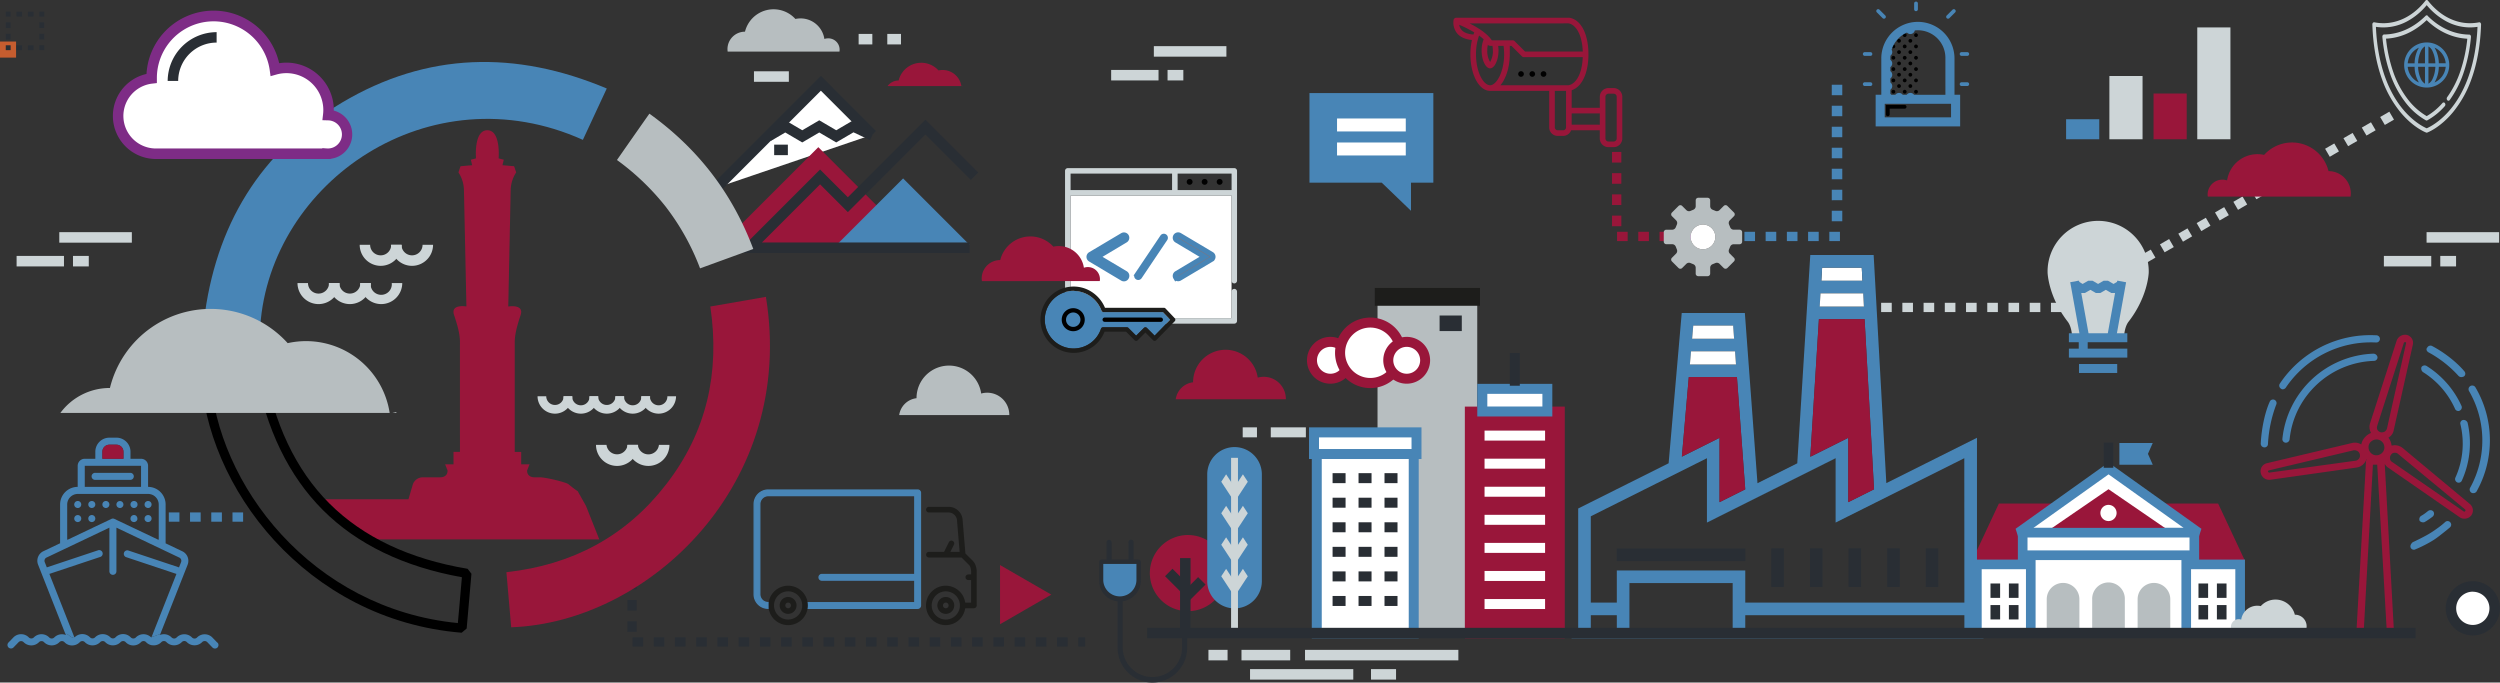 <svg xmlns="http://www.w3.org/2000/svg" viewBox="0 0 1884.48 514.49"><rect x="0" y="0" width="1884.48" height="514.49" fill="#333333" stroke="none"/><defs><style>.cls-1{fill:#292e34;}.cls-2{fill:#99163a;}.cls-3{fill:#fff;}.cls-4{fill:#b7bec0;}.cls-11,.cls-13,.cls-5{fill:#4885b6;}.cls-6{fill:#7e2c86;}.cls-7{fill:#cdd5d7;}.cls-8{fill:#1d1d1b;}.cls-9{fill:#249c9c;}.cls-10,.cls-12{fill:#c65d2f;}.cls-11,.cls-12,.cls-13{stroke:#4885b6;stroke-miterlimit:10;}.cls-11,.cls-12{stroke-width:4px;}.cls-13{stroke-width:2px;}</style></defs><g id="Livello_2" data-name="Livello 2"><g id="Livello_1-2" data-name="Livello 1"><path class="cls-1" d="M818,487.42H812.8v-7H818Zm-13.22,0h-8v-7h8Zm-16,0h-8v-7h8Zm-16,0h-8v-7h8Zm-16,0h-8v-7h8Zm-16,0h-8v-7h8Zm-16,0h-8v-7h8Zm-16,0h-8v-7h8Zm-16,0h-8v-7h8Zm-16,0h-8v-7h8Zm-16,0h-8v-7h8Zm-16,0h-8v-7h8Zm-16,0h-8v-7h8Zm-16,0h-8v-7h8Zm-16,0h-8v-7h8Zm-16,0h-8v-7h8Zm-16,0h-8v-7h8Zm-16,0h-8v-7h8Zm-16,0h-8v-7h8Zm-16,0h-8v-7h8Zm-16,0h-8v-7h8Zm-16,0h-8v-7h8Zm-4.86-11.14h-7v-8h7Zm0-16h-7v-8h7Zm0-16h-7v-8h7Zm0-16h-7v-8h7Z"/><path class="cls-2" d="M367.35,406.59h84.38l-10-25.21-6.28-11.16s-1.54-.8-7-5.26c-1.78-1.44-17-5.16-21.42-5.17h-4c-6.21,0-5.69-5.17-5.69-5.17l1.81-4.63-6.29,0v-9.31H388s0-76.53,0-82.48,1.59-12.15,4.44-20.71-9.31-6.44-9.31-6.44l1.81-87.65a25.49,25.49,0,0,1,4.14-13.44l-1.55-4.66-8.79-.77,1-4.14-3.88-1s1.81-21.21-8.53-21.21-8.53,21.21-8.53,21.21l-3.88,1,1,4.14-8.79.77-1.55,4.66a25.49,25.49,0,0,1,4.14,13.44L351.58,231s-12.16-2.11-9.31,6.44,4.48,14.76,4.44,20.71,0,82.48,0,82.48h-4.87V350l-6.29,0,1.81,4.63s.51,5.17-5.69,5.17H319a8,8,0,0,0-7.76,5.17l-3.36,11.38H242.19l35.6,30.25h89.55"/><polyline class="cls-3" points="657.54 101.56 618.77 62.78 540 141.54"/><polygon class="cls-1" points="542.8 144.34 537.21 138.74 618.77 57.18 660.34 98.77 654.75 104.36 618.77 68.38 542.8 144.34"/><polygon class="cls-1" points="630.34 107.37 617.54 99.86 604.73 107.37 591.92 99.86 581.12 106.2 577.11 99.37 591.92 90.68 604.73 98.19 617.54 90.68 630.34 98.19 642.94 90.8 659.24 98.5 655.85 105.66 643.34 99.74 630.34 107.37"/><path class="cls-4" d="M632.77,38.9a8.52,8.52,0,0,0-8.64-10,8.72,8.72,0,0,0-2.72.47,18.15,18.15,0,0,0-17.95-15.5,17.77,17.77,0,0,0-3.89.43,22.19,22.19,0,0,0-38,9.59h0A13.15,13.15,0,0,0,548.36,37a13,13,0,0,0,.15,1.88Z"/><polygon class="cls-2" points="616.84 110.93 537.49 190.28 696.18 190.28 616.84 110.93"/><polygon class="cls-5" points="680.75 134.49 630.61 184.64 730.89 184.64 680.75 134.49"/><path class="cls-2" d="M724.69,64.9a14.35,14.35,0,0,0-14.17-12.15,15,15,0,0,0-3.08.34,17.55,17.55,0,0,0-30.06,7.59h0A10.35,10.35,0,0,0,669,64.9Z"/><path class="cls-6" d="M725.16,64.9h.66v-.16C725.6,64.78,725.38,64.84,725.16,64.9Z"/><polygon class="cls-1" points="730.89 190.69 555.25 190.69 618.17 127.78 639.09 148.7 697.57 90.22 737.39 130.04 731.79 135.64 697.57 101.42 639.09 159.9 618.17 138.97 574.36 182.77 730.89 182.77 730.89 190.69"/><rect class="cls-7" x="568.33" y="53.74" width="26.3" height="7.92"/><rect class="cls-1" x="583.56" y="109.03" width="10.33" height="7.92"/><rect class="cls-7" x="647.23" y="25.56" width="10.33" height="7.92"/><rect class="cls-7" x="668.83" y="25.56" width="10.33" height="7.92"/><path class="cls-5" d="M439.37,105.42c5.89-12.67,11.78-25.25,18-38.71C388.77,37.85,321.82,39.25,257.77,77.35c-61.86,36.87-95.47,92.74-104.09,164.8,14.69,1.31,28.6,2.46,42.5,3.69C203.74,137,324,53.51,439.37,105.42Z"/><path class="cls-2" d="M577.32,223.76c-13.81,2.37-27.54,4.83-41.88,7.3,7.39,49.89-2.82,94.76-33.34,134.09-30.27,39.15-70.74,60.7-120.37,66.16,1.24,14.08,2.38,27.8,3.61,41.53,103.82-3.7,215-108,192-249.08Z"/><path d="M348,476.94c-117.4-9.57-193.5-110-196.69-197.54l3.18-3.61c8.85-.79,17.7-1.55,26.4-2.3l14.26-1.22,3.75,2.9c7.41,43.87,24,79,49.4,104.34s60.4,41.91,104.16,49.23l2.91,3.75c-.74,8.75-1.53,17.69-2.33,26.76l-1.27,14.51ZM158.48,282.46c4.8,82.9,76.52,176.41,186.64,187.2l1-11q1.05-12,2.05-23.55c-43.75-7.83-79-24.86-104.77-50.63s-42.88-61.08-50.79-104.94l-11.07,1C173.91,281.12,166.2,281.78,158.48,282.46Z"/><path class="cls-4" d="M502.36,156.54a180,180,0,0,1,25.34,45.75c13.28-4.84,26.39-9.59,40.12-14.61-15.84-42.14-41.7-75.66-78.31-102-8.18,11.61-16.18,23.05-24.45,34.93a185.38,185.38,0,0,1,37.3,35.9Z"/><rect class="cls-4" x="1038.37" y="222.49" width="75.17" height="255.21"/><rect class="cls-8" x="1036.28" y="217.05" width="79.35" height="13.44"/><rect class="cls-3" x="992.57" y="339.54" width="73.09" height="137.85"/><path class="cls-5" d="M1069.42,481.15H988.81V335.78h80.61Zm-73.09-7.52h65.57V343.3H996.33Z"/><rect class="cls-3" x="990.49" y="325.9" width="77.26" height="16.29"/><path class="cls-5" d="M1071.51,346H986.72V322.14h84.79Zm-77.26-7.53H1064v-8.76H994.25Z"/><line class="cls-3" x1="1004.49" y1="360.42" x2="1014.29" y2="360.42"/><rect class="cls-1" x="1004.49" y="356.66" width="9.79" height="7.53"/><line class="cls-3" x1="1024.06" y1="360.42" x2="1033.86" y2="360.42"/><rect class="cls-1" x="1024.06" y="356.66" width="9.8" height="7.53"/><line class="cls-3" x1="1043.63" y1="360.42" x2="1053.43" y2="360.42"/><rect class="cls-1" x="1043.63" y="356.66" width="9.8" height="7.53"/><line class="cls-3" x1="1004.49" y1="378.93" x2="1014.29" y2="378.93"/><rect class="cls-1" x="1004.49" y="375.17" width="9.79" height="7.53"/><line class="cls-3" x1="1024.06" y1="378.93" x2="1033.86" y2="378.93"/><rect class="cls-1" x="1024.06" y="375.17" width="9.8" height="7.53"/><line class="cls-3" x1="1043.63" y1="378.93" x2="1053.43" y2="378.93"/><rect class="cls-1" x="1043.63" y="375.17" width="9.8" height="7.53"/><line class="cls-3" x1="1004.49" y1="397.45" x2="1014.29" y2="397.45"/><rect class="cls-1" x="1004.49" y="393.69" width="9.79" height="7.53"/><line class="cls-3" x1="1024.06" y1="397.45" x2="1033.86" y2="397.45"/><rect class="cls-1" x="1024.06" y="393.69" width="9.8" height="7.53"/><line class="cls-3" x1="1043.63" y1="397.45" x2="1053.43" y2="397.45"/><rect class="cls-1" x="1043.63" y="393.69" width="9.8" height="7.53"/><line class="cls-3" x1="1004.49" y1="415.97" x2="1014.29" y2="415.97"/><rect class="cls-1" x="1004.49" y="412.2" width="9.79" height="7.53"/><line class="cls-3" x1="1024.06" y1="415.97" x2="1033.86" y2="415.97"/><rect class="cls-1" x="1024.06" y="412.2" width="9.8" height="7.53"/><line class="cls-3" x1="1043.63" y1="415.97" x2="1053.43" y2="415.97"/><rect class="cls-1" x="1043.63" y="412.2" width="9.8" height="7.53"/><line class="cls-3" x1="1004.49" y1="434.48" x2="1014.29" y2="434.48"/><rect class="cls-1" x="1004.49" y="430.72" width="9.79" height="7.53"/><line class="cls-3" x1="1024.06" y1="434.48" x2="1033.86" y2="434.48"/><rect class="cls-1" x="1024.06" y="430.72" width="9.8" height="7.53"/><line class="cls-3" x1="1043.63" y1="434.48" x2="1053.43" y2="434.48"/><rect class="cls-1" x="1043.63" y="430.72" width="9.8" height="7.53"/><line class="cls-3" x1="1004.49" y1="453" x2="1014.29" y2="453"/><rect class="cls-1" x="1004.49" y="449.24" width="9.79" height="7.53"/><line class="cls-3" x1="1024.06" y1="453" x2="1033.86" y2="453"/><rect class="cls-1" x="1024.06" y="449.24" width="9.8" height="7.53"/><line class="cls-3" x1="1043.63" y1="453" x2="1053.43" y2="453"/><rect class="cls-1" x="1043.63" y="449.24" width="9.8" height="7.53"/><rect class="cls-2" x="1107.96" y="310.23" width="67.79" height="167.16"/><path class="cls-2" d="M1179.51,481.15h-75.32V306.47h75.32Zm-67.79-7.52H1172V314h-60.27Z"/><rect class="cls-3" x="1117.33" y="293.12" width="49.04" height="17.06"/><path class="cls-5" d="M1170.13,313.94h-56.56V289.35h56.56Zm-49-7.52h41.52v-9.54h-41.52Z"/><rect class="cls-3" x="1119.04" y="324.58" width="45.63" height="7.53"/><rect class="cls-3" x="1119.04" y="345.75" width="45.63" height="7.53"/><rect class="cls-3" x="1119.04" y="366.9" width="45.63" height="7.53"/><rect class="cls-3" x="1119.04" y="388.07" width="45.63" height="7.53"/><rect class="cls-3" x="1119.04" y="409.23" width="45.63" height="7.53"/><rect class="cls-3" x="1119.04" y="430.39" width="45.63" height="7.53"/><rect class="cls-3" x="1119.04" y="451.55" width="45.63" height="7.53"/><line class="cls-9" x1="1141.85" y1="290.76" x2="1141.85" y2="266.07"/><rect class="cls-1" x="1138.09" y="266.07" width="7.53" height="24.69"/><line class="cls-3" x1="957.9" y1="325.9" x2="984.35" y2="325.9"/><rect class="cls-7" x="957.9" y="322.13" width="26.45" height="7.53"/><line class="cls-3" x1="947.48" y1="325.9" x2="936.74" y2="325.9"/><rect class="cls-7" x="936.74" y="322.13" width="10.75" height="7.53"/><line class="cls-3" x1="1098.89" y1="245.79" x2="1088.15" y2="245.79"/><rect class="cls-1" x="1085.15" y="237.83" width="16.74" height="11.73"/><path class="cls-3" d="M1016.73,271.58a13.89,13.89,0,1,1-13.89-13.88A13.89,13.89,0,0,1,1016.73,271.58Z"/><path class="cls-2" d="M1002.84,289.23a17.65,17.65,0,1,1,17.65-17.65A17.67,17.67,0,0,1,1002.84,289.23Zm0-27.77A10.13,10.13,0,1,0,1013,271.58,10.13,10.13,0,0,0,1002.84,261.46Z"/><path class="cls-3" d="M1055.75,266a22.82,22.82,0,1,1-22.82-22.81A22.82,22.82,0,0,1,1055.75,266Z"/><path class="cls-2" d="M1032.93,292.54A26.58,26.58,0,1,1,1059.51,266,26.61,26.61,0,0,1,1032.93,292.54Zm0-45.63a19,19,0,1,0,19,19A19.07,19.07,0,0,0,1032.93,246.91Z"/><path class="cls-3" d="M1074.26,271.58a13.89,13.89,0,1,1-13.88-13.88A13.89,13.89,0,0,1,1074.26,271.58Z"/><path class="cls-2" d="M1060.38,289.23A17.65,17.65,0,1,1,1078,271.58,17.67,17.67,0,0,1,1060.38,289.23Zm0-27.77a10.13,10.13,0,1,0,10.12,10.12A10.13,10.13,0,0,0,1060.38,261.46Z"/><polygon class="cls-2" points="1692.32 422.9 1486.43 422.9 1506.75 379.56 1672.01 379.56 1692.32 422.9"/><polyline class="cls-3" points="1688.6 477.52 1688.6 425.44 1490.15 425.44 1490.15 477.52"/><polygon class="cls-5" points="1692.23 477.52 1684.97 477.52 1684.97 429.07 1493.78 429.07 1493.78 477.52 1486.52 477.52 1486.52 421.81 1692.23 421.81 1692.23 477.52"/><polygon class="cls-3" points="1589.38 353.1 1657.3 401.54 1589.38 401.54 1521.45 401.54 1589.38 353.1"/><path class="cls-5" d="M1657.3,405.17H1521.45l-2.11-6.58,67.93-48.44h4.21l67.93,48.44Zm-124.51-7.26H1646l-56.58-40.35Z"/><polyline class="cls-2" points="1543.77 400.07 1589.38 368.77 1634.98 400.07"/><polyline class="cls-3" points="1647.97 477.52 1647.97 418.52 1530.78 418.52 1530.78 477.52"/><polygon class="cls-5" points="1651.6 477.52 1644.34 477.52 1644.34 422.15 1534.41 422.15 1534.41 477.52 1527.15 477.52 1527.15 414.89 1651.6 414.89 1651.6 477.52"/><rect class="cls-3" x="1524.69" y="401.53" width="129.38" height="16.99"/><path class="cls-5" d="M1657.7,422.15H1521.05V397.9H1657.7Zm-129.38-7.26h122.12v-9.73H1528.32Z"/><line class="cls-3" x1="1589.38" y1="352.6" x2="1589.38" y2="333.6"/><rect class="cls-1" x="1585.74" y="333.6" width="7.26" height="19"/><polygon class="cls-5" points="1597.57 350.3 1597.57 342.11 1597.57 333.92 1622.73 333.92 1619.1 342.11 1622.73 350.3 1597.57 350.3"/><path class="cls-4" d="M1567.43,477.52V451.71a12.31,12.31,0,0,0-24.62,0v25.81Z"/><path class="cls-4" d="M1601.68,477.52V451.71a12.31,12.31,0,1,0-24.61,0v25.81Z"/><path class="cls-4" d="M1635.94,477.52V451.71a12.31,12.31,0,1,0-24.62,0v25.81Z"/><rect class="cls-1" x="1500.41" y="439.83" width="7.26" height="10.84"/><rect class="cls-1" x="1514.29" y="439.83" width="7.26" height="10.84"/><rect class="cls-1" x="1500.41" y="456.09" width="7.26" height="10.84"/><rect class="cls-1" x="1514.29" y="456.09" width="7.26" height="10.84"/><rect class="cls-1" x="1657.2" y="439.83" width="7.26" height="10.84"/><rect class="cls-1" x="1671.08" y="439.83" width="7.26" height="10.84"/><rect class="cls-1" x="1657.2" y="456.09" width="7.26" height="10.84"/><rect class="cls-1" x="1671.08" y="456.09" width="7.26" height="10.84"/><path class="cls-3" d="M1595.47,386.67a6.1,6.1,0,1,1-6.09-6.1A6.09,6.09,0,0,1,1595.47,386.67Z"/><rect class="cls-7" x="935.82" y="489.85" width="36.72" height="7.92"/><rect class="cls-7" x="983.71" y="489.86" width="115.59" height="7.92"/><rect class="cls-7" x="942.27" y="504.37" width="77.83" height="7.92"/><rect class="cls-7" x="1033.45" y="504.37" width="18.88" height="7.92"/><rect class="cls-7" x="910.91" y="489.85" width="14.42" height="7.92"/><path class="cls-2" d="M924.14,432a28.7,28.7,0,1,1-28.69-28.7A28.7,28.7,0,0,1,924.14,432Z"/><line class="cls-3" x1="893.47" y1="420.7" x2="893.47" y2="478.25"/><rect class="cls-1" x="889.51" y="420.7" width="7.92" height="57.55"/><line class="cls-3" x1="893.47" y1="450.25" x2="905.91" y2="437.81"/><rect class="cls-1" x="890.89" y="440.08" width="17.6" height="7.92" transform="translate(-50.52 766.07) rotate(-44.99)"/><line class="cls-3" x1="893.47" y1="444.04" x2="881.02" y2="431.59"/><rect class="cls-1" x="883.28" y="429.01" width="7.92" height="17.6" transform="translate(-49.68 755.7) rotate(-45.01)"/><path class="cls-5" d="M951.18,438a20.6,20.6,0,0,1-20.61,20.6h0A20.6,20.6,0,0,1,910,438V357.65A20.6,20.6,0,0,1,930.57,337h0a20.61,20.61,0,0,1,20.61,20.61Z"/><line class="cls-7" x1="930.57" y1="345.11" x2="930.57" y2="478.25"/><rect class="cls-7" x="927.98" y="345.11" width="5.19" height="133.15"/><line class="cls-7" x1="930.57" y1="444.03" x2="938.74" y2="431.59"/><polygon class="cls-7" points="932.41 446.83 928.74 441.23 936.9 428.79 940.57 434.39 932.41 446.83"/><line class="cls-7" x1="930.57" y1="444.04" x2="922.41" y2="431.59"/><polygon class="cls-7" points="928.74 446.84 920.57 434.39 924.24 428.79 932.41 441.24 928.74 446.84"/><line class="cls-7" x1="930.57" y1="420.28" x2="938.74" y2="407.84"/><polygon class="cls-7" points="932.41 423.08 928.74 417.48 936.9 405.04 940.57 410.64 932.41 423.08"/><line class="cls-7" x1="930.57" y1="420.29" x2="922.41" y2="407.84"/><polygon class="cls-7" points="928.74 423.08 920.57 410.64 924.24 405.04 932.41 417.49 928.74 423.08"/><line class="cls-7" x1="930.57" y1="396.53" x2="938.74" y2="384.09"/><polygon class="cls-7" points="932.41 399.33 928.74 393.73 936.9 381.29 940.57 386.89 932.41 399.33"/><line class="cls-7" x1="930.57" y1="396.53" x2="922.41" y2="384.09"/><polygon class="cls-7" points="928.74 399.33 920.57 386.89 924.24 381.29 932.41 393.74 928.74 399.33"/><line class="cls-7" x1="930.57" y1="372.78" x2="938.74" y2="360.34"/><polygon class="cls-7" points="932.41 375.58 928.74 369.98 936.9 357.54 940.57 363.14 932.41 375.58"/><line class="cls-7" x1="930.57" y1="372.78" x2="922.41" y2="360.34"/><polygon class="cls-7" points="928.74 375.58 920.57 363.14 924.24 357.54 932.41 369.99 928.74 375.58"/><path class="cls-7" d="M1681.72,473.51a5.85,5.85,0,0,1,7.68-6.45,12.26,12.26,0,0,1,12.12-10.47,12,12,0,0,1,2.63.29,15,15,0,0,1,25.68,6.48h0a8.76,8.76,0,0,1,8.78,10.15Z"/><path class="cls-3" d="M1880.52,458.59A16.5,16.5,0,1,1,1864,442.1,16.49,16.49,0,0,1,1880.52,458.59Z"/><path class="cls-1" d="M1864,479a20.45,20.45,0,1,1,20.45-20.45A20.47,20.47,0,0,1,1864,479Zm0-33a12.54,12.54,0,1,0,12.53,12.54A12.55,12.55,0,0,0,1864,446.05Z"/><path class="cls-7" d="M418.33,311.81a13.14,13.14,0,0,1-13.13-13.13h6.55a6.58,6.58,0,1,0,13.16,0h6.54A13.14,13.14,0,0,1,418.33,311.81Z"/><path class="cls-7" d="M437.86,311.81a13.14,13.14,0,0,1-13.12-13.13h6.55a6.58,6.58,0,1,0,13.15,0H451A13.14,13.14,0,0,1,437.86,311.81Z"/><path class="cls-7" d="M457.4,311.81a13.14,13.14,0,0,1-13.13-13.13h6.55a6.58,6.58,0,0,0,13.16,0h6.55A13.14,13.14,0,0,1,457.4,311.81Z"/><path class="cls-7" d="M476.94,311.81a13.14,13.14,0,0,1-13.13-13.13h6.55a6.58,6.58,0,1,0,13.15,0h6.55A13.14,13.14,0,0,1,476.94,311.81Z"/><path class="cls-7" d="M496.47,311.81a13.14,13.14,0,0,1-13.12-13.13h6.55a6.58,6.58,0,1,0,13.15,0h6.55A13.14,13.14,0,0,1,496.47,311.81Z"/><path class="cls-7" d="M240.11,229.22a15.88,15.88,0,0,1-15.86-15.87h7.91a7.95,7.95,0,0,0,15.9,0H256A15.89,15.89,0,0,1,240.11,229.22Z"/><path class="cls-7" d="M263.73,229.22a15.89,15.89,0,0,1-15.87-15.87h7.92a7.95,7.95,0,1,0,15.9,0h7.92A15.89,15.89,0,0,1,263.73,229.22Z"/><path class="cls-7" d="M287.35,229.22a15.89,15.89,0,0,1-15.87-15.87h7.92a8,8,0,1,0,15.9,0h7.92A15.89,15.89,0,0,1,287.35,229.22Z"/><path class="cls-7" d="M465.13,351.21a15.88,15.88,0,0,1-15.87-15.86h7.92a8,8,0,0,0,15.9,0H481A15.88,15.88,0,0,1,465.13,351.21Z"/><path class="cls-7" d="M488.74,351.21a15.87,15.87,0,0,1-15.86-15.86h7.91a8,8,0,0,0,15.91,0h7.91A15.88,15.88,0,0,1,488.74,351.21Z"/><path class="cls-7" d="M287,200.39a15.89,15.89,0,0,1-15.87-15.87H279a7.95,7.95,0,1,0,15.9,0h7.92A15.89,15.89,0,0,1,287,200.39Z"/><path class="cls-7" d="M310.57,200.39a15.89,15.89,0,0,1-15.87-15.87h7.92a7.95,7.95,0,1,0,15.9,0h7.92A15.89,15.89,0,0,1,310.57,200.39Z"/><path class="cls-3" d="M247.42,86.77a31.11,31.11,0,0,0,.24-3.76,31.74,31.74,0,0,0-40.42-30.62,46.69,46.69,0,0,0-92.95,6.39c0,.11,0,.21,0,.31a28.49,28.49,0,0,0,3.26,56.8H245.73a.14.14,0,0,1,0-.06c.41,0,.81.06,1.23.06a14.56,14.56,0,0,0,.44-29.12Z"/><path class="cls-6" d="M249.33,119.85H117.56a32.45,32.45,0,0,1-7.13-64.11,50.65,50.65,0,0,1,100-8.09A35.7,35.7,0,0,1,251.62,83v.37a18.53,18.53,0,0,1-2.28,36.32Zm-6.3-8.2,3.05.23c.3,0,.6.05.9.05a10.6,10.6,0,0,0,.33-21.2L243,90.6l.5-4.29a28.38,28.38,0,0,0,.21-3.3A27.79,27.79,0,0,0,208.31,56.2l-4.37,1.22-.62-4.5a42.74,42.74,0,0,0-85.07,5.86v3.84l-3.51.41a24.53,24.53,0,0,0,2.81,48.9H242.93Z"/><path class="cls-1" d="M134.31,61l-7.92,0a37,37,0,0,1,36.9-36.76V32.1A29,29,0,0,0,134.31,61Z"/><rect class="cls-7" x="837.58" y="52.71" width="35.71" height="7.92"/><rect class="cls-7" x="880.09" y="52.71" width="11.9" height="7.92"/><rect class="cls-7" x="869.76" y="34.79" width="54.69" height="7.92"/><rect class="cls-7" x="12.51" y="192.91" width="35.71" height="7.92"/><rect class="cls-7" x="55.02" y="192.91" width="11.9" height="7.92"/><rect class="cls-7" x="44.69" y="175" width="54.69" height="7.92"/><rect class="cls-7" x="1796.95" y="192.91" width="35.71" height="7.92"/><rect class="cls-7" x="1839.46" y="192.91" width="11.9" height="7.92"/><rect class="cls-7" x="1829.13" y="175" width="54.69" height="7.92"/><polygon class="cls-5" points="987.07 70.16 1080.44 70.16 1080.44 137.69 1063.59 137.69 1063.59 158.89 1041.55 137.69 987.07 137.69 987.07 70.16"/><rect class="cls-3" x="1007.85" y="89.31" width="51.81" height="9.78"/><rect class="cls-3" x="1007.85" y="107.41" width="51.81" height="9.78"/><polygon class="cls-2" points="792.45 448.23 773.13 459.39 753.81 470.54 753.81 448.23 753.81 425.93 773.13 437.08 792.45 448.23"/><rect class="cls-5" x="1557.41" y="89.88" width="25" height="15.09"/><rect class="cls-7" x="1590.04" y="57.29" width="25" height="47.69"/><rect class="cls-2" x="1623.32" y="70.5" width="25" height="34.48"/><rect class="cls-7" x="1656.28" y="20.67" width="25" height="84.3"/><path class="cls-5" d="M1380.78,166.78v-7.92h7.92v7.92Zm0-15.84V143h7.92v7.91Zm0-15.83v-7.92h7.92v7.92Zm0-15.83v-7.92h7.92v7.92Zm0-15.84V95.52h7.92v7.92Zm0-15.83V79.69h7.92v7.92Zm0-15.84V63.86h7.92v7.91Z"/><rect class="cls-10" y="31.31" width="12.11" height="12.11"/><rect class="cls-1" x="29.65" y="34.12" width="3.69" height="3.69"/><path class="cls-1" d="M25.33,37.81H21V34.12h4.32Zm-8.65,0H12.36V34.12h4.32Z"/><rect class="cls-1" x="4.34" y="34.12" width="3.69" height="3.69"/><path class="cls-1" d="M8,29.79H4.34V25.47H8Zm0-8.64H4.34V16.82H8Z"/><rect class="cls-1" x="4.34" y="8.8" width="3.69" height="3.69"/><path class="cls-1" d="M25.33,12.5H21V8.8h4.32Zm-8.65,0H12.36V8.8h4.32Z"/><rect class="cls-1" x="29.65" y="8.8" width="3.69" height="3.69"/><path class="cls-1" d="M33.35,29.79h-3.7V25.47h3.7Zm0-8.64h-3.7V16.82h3.7Z"/><polygon class="cls-3" points="1373.51 201.76 1403.36 201.76 1403.91 211.67 1372.89 211.67 1373.51 201.76"/><rect class="cls-1" x="1218.64" y="413.43" width="97.03" height="9.5"/><rect class="cls-1" x="1335.18" y="413.33" width="9.5" height="29.11"/><rect class="cls-1" x="1364.3" y="413.33" width="9.5" height="29.11"/><rect class="cls-1" x="1393.4" y="413.33" width="9.5" height="29.11"/><rect class="cls-1" x="1422.51" y="413.33" width="9.5" height="29.11"/><rect class="cls-1" x="1451.62" y="413.33" width="9.5" height="29.11"/><path class="cls-5" d="M1490.23,473.65V330l-68.33,34.17-9.55-171.93h-47.77l-9.81,157-30,15-9.51-128.32h-47.58L1257.8,349.2l-68.17,34.09v90.36h-5v7.5h310.51v-7.5ZM1373.5,201.76h29.86l.55,9.91h-31Zm-1.21,19.41h32.15l.55,9.9h-33.32Zm-1.21,19.4h34.44l7.12,128.25-19.44,9.72V330l-28.61,14.3Zm-94.71,4.85h30l.74,9.91H1275.5Zm-1.69,19.41h33.17l.73,9.91h-34.76ZM1273,284.24h36.3l6.26,84.6-19.38,9.7V330l-28.4,14.2Zm-54.25,189.41h-19.61v-9.9h19.61Zm87.33,0h-77.83V439.49h77.83Zm174.66,0H1315.57v-9.9h165.16Zm0-19.4H1315.57V430h-96.83v24.26h-19.61V389.16l87.54-43.77v48.52l97-48.52v48.52l97-48.52Z"/><polygon class="cls-3" points="1276.37 245.43 1306.41 245.43 1307.15 255.33 1275.5 255.33 1276.37 245.43"/><polygon class="cls-3" points="1274.68 264.83 1307.85 264.83 1308.58 274.74 1273.82 274.74 1274.68 264.83"/><polygon class="cls-2" points="1272.99 284.24 1309.29 284.24 1315.55 368.84 1296.17 378.54 1296.17 330.02 1267.77 344.22 1272.99 284.24"/><polygon class="cls-3" points="1372.29 221.17 1404.44 221.17 1404.99 231.07 1371.67 231.07 1372.29 221.17"/><polygon class="cls-2" points="1371.08 240.57 1405.52 240.57 1412.64 368.82 1393.2 378.54 1393.2 330.02 1364.59 344.32 1371.08 240.57"/><path class="cls-4" d="M293.73,311.26a63.76,63.76,0,0,0-76.87-52.6,78.19,78.19,0,0,0-134,33.8h-.13a46.25,46.25,0,0,0-37.22,18.81Z"/><path class="cls-4" d="M295.83,311.26h2.93v-.72C297.76,310.72,296.8,311,295.83,311.26Z"/><path class="cls-2" d="M1861.72,379.88l-50.54-42.11a9.66,9.66,0,0,0-6.24-2.17c-.82,0-1.64.27-2.18.27a11.77,11.77,0,0,0-2.44-6,.94.94,0,0,0,.54-.27,8.07,8.07,0,0,0,3.53-5.43l14.4-64.39a6.15,6.15,0,0,0-4.62-7.33,6.8,6.8,0,0,0-7.6,4.34l-20.11,62.49a9.09,9.09,0,0,0,.55,6.52.94.94,0,0,0,.27.54,11.51,11.51,0,0,0-3.81,2.45,11.12,11.12,0,0,0-3.53,6.24c-.27,0-.27-.27-.54-.27a9,9,0,0,0-6.52-.81l-64.12,15.21a6.17,6.17,0,0,0-4.62,7.34,6.41,6.41,0,0,0,6.25,5.16h.82l65.2-9.24a8.84,8.84,0,0,0,5.7-3.26,6.49,6.49,0,0,0,1.64-3l.27.27a2.12,2.12,0,0,0-.55,1.36l-7.06,125.79H1768a2.72,2.72,0,1,0,0,5.43h44.82a2.72,2.72,0,1,0,0-5.43h-8.42l-6.79-123.88a7.65,7.65,0,0,0,2.45,2.71l54.06,37.49a5.94,5.94,0,0,0,3.53,1.09,6.67,6.67,0,0,0,5.16-2.45,6.38,6.38,0,0,0-1.08-8.69Zm-83.68-34a3.7,3.7,0,0,1-2.17,1.36l-65.2,9c-.55,0-.82-.27-1.09-.81,0-.27.27-.82.54-.82l64.12-15.21h.81a5.05,5.05,0,0,1,1.9.54,3.92,3.92,0,0,1,1.9,2.72,3.74,3.74,0,0,1-.81,3.26Zm9.24-13a6.13,6.13,0,0,1,4.34-1.63,6,6,0,0,1,5.71,6.25,5.78,5.78,0,0,1-1.9,4.07,6.17,6.17,0,0,1-4.35,1.63,5.74,5.74,0,0,1-4.07-1.9,6.13,6.13,0,0,1-1.63-4.35,5.25,5.25,0,0,1,1.9-4.07ZM1799,473.61h-17.12l6.79-123.34h3.26Zm.27-150.51a4.21,4.21,0,0,1-1.63,2.18,4.46,4.46,0,0,1-3.26.54,3.9,3.9,0,0,1-2.45-2.18,4.61,4.61,0,0,1,0-2.71L1812,258.44c0-.27.54-.54.81-.54h.27c.55,0,.82.54.55,1.08Zm59,62.21c-.27.28-.81.55-1.08.28L1803,348.1a2.79,2.79,0,0,1-1.37-2.18,3.75,3.75,0,0,1,.82-3.26,3,3,0,0,1,2.72-1.36,3.27,3.27,0,0,1,2.44.82L1858.18,384a.88.88,0,0,1,0,1.35Z"/><path class="cls-5" d="M1789.18,266.59a71.59,71.59,0,0,0-68.73,64.12,2.69,2.69,0,0,0,2.44,3h.27a2.89,2.89,0,0,0,2.72-2.45c3.26-32.87,30.7-58.14,63.57-59.23a2.72,2.72,0,0,0,2.72-2.71,3.17,3.17,0,0,0-3-2.72Z"/><path class="cls-5" d="M1791.08,252.74a82,82,0,0,0-72.54,36.4,2.68,2.68,0,0,0,.82,3.81,2.12,2.12,0,0,0,1.36.54,3.32,3.32,0,0,0,2.17-1.09,77.31,77.31,0,0,1,68.19-34.23,2.72,2.72,0,1,0,0-5.43Z"/><path class="cls-5" d="M1714.47,301.37a2.69,2.69,0,0,0-3.53,1.35c-3.81,8.43-6.25,20.65-6.8,31.52a2.8,2.8,0,0,0,2.72,3,2.57,2.57,0,0,0,2.72-2.72,98.61,98.61,0,0,1,6.25-29.61,2.69,2.69,0,0,0-1.36-3.53Z"/><path class="cls-5" d="M1860.09,318.75a3.19,3.19,0,0,0-3.54-2.17,2.58,2.58,0,0,0-1.9,3.26,62.13,62.13,0,0,1-3.8,40.21,2.69,2.69,0,0,0,1.36,3.53,1.62,1.62,0,0,0,1.08.27,2.61,2.61,0,0,0,2.45-1.63,68.44,68.44,0,0,0,4.35-43.47Z"/><path class="cls-5" d="M1855.47,306a69.24,69.24,0,0,0-26.35-30.16,2.93,2.93,0,0,0-3.81.81,3.37,3.37,0,0,0,1.09,3.81,63.14,63.14,0,0,1,24.18,27.71,2.6,2.6,0,0,0,2.44,1.63,1.65,1.65,0,0,0,1.09-.27,2.7,2.7,0,0,0,1.36-3.53Z"/><path class="cls-5" d="M1866.06,292.13a2.8,2.8,0,1,0-4.89,2.72,74,74,0,0,1,.82,72.8,2.76,2.76,0,0,0,1.08,3.81,2.48,2.48,0,0,0,1.36.27,2.86,2.86,0,0,0,2.45-1.36,78.84,78.84,0,0,0-.82-78.24Z"/><path class="cls-5" d="M1857.64,279.9c-5.7-6.79-14.94-14.12-24.18-19a2.74,2.74,0,0,0-3.8,1.08c-1.09,1.09-.54,2.72.81,3.54a85.31,85.31,0,0,1,22.82,17.93,3.11,3.11,0,0,0,2.18.81,5.1,5.1,0,0,0,1.9-.54,2.65,2.65,0,0,0,.27-3.81Z"/><path class="cls-5" d="M1834.28,385.59a2.93,2.93,0,0,0-3.81-.55l-1.08.82a30.3,30.3,0,0,1-4.35,3,3,3,0,0,0-1.09,3.8,3.48,3.48,0,0,0,2.45,1.09,2.41,2.41,0,0,0,1.36-.28,50.89,50.89,0,0,0,4.89-3.25l1.08-.82a2.92,2.92,0,0,0,.55-3.8Z"/><path class="cls-5" d="M1847,393.74a2.64,2.64,0,0,0-3.8-.28,58.75,58.75,0,0,1-6.52,5.17,68,68,0,0,1-8.15,5.16q-5.29,2.85-9.78,4.89c-1.36,1.08-2.17,2.71-1.63,4.07a2.62,2.62,0,0,0,2.45,1.63,2,2,0,0,0,1.08-.27,94,94,0,0,0,10.6-5.16,57.69,57.69,0,0,0,8.42-5.7c2.45-1.91,4.89-3.81,7.06-5.71a2.63,2.63,0,0,0,.27-3.8Z"/><path class="cls-2" d="M886.27,300.94h83c0-.07,0-.15,0-.22a16.66,16.66,0,0,0-21.2-16.06A24.49,24.49,0,0,0,899.34,288c0,.05,0,.1,0,.16A14.94,14.94,0,0,0,886.27,300.94Z"/><path class="cls-4" d="M677.8,312.88h83c0-.08,0-.15,0-.23a16.65,16.65,0,0,0-21.19-16A24.49,24.49,0,0,0,690.87,300v.16A14.94,14.94,0,0,0,677.8,312.88Z"/><path d="M1428.64,69.13a1.42,1.42,0,1,1-1.42-1.41,1.43,1.43,0,0,1,1.42,1.41Z"/><path d="M1437.17,69.13a1.42,1.42,0,1,1-2.84,0,1.42,1.42,0,0,1,2.84,0Z"/><path d="M1445.69,69.13a1.42,1.42,0,1,1-1.41-1.41,1.42,1.42,0,0,1,1.41,1.41Z"/><path d="M1428.64,60.61a1.42,1.42,0,1,1-1.42-1.42,1.42,1.42,0,0,1,1.42,1.42Z"/><path d="M1432.9,64.87a1.42,1.42,0,1,1-1.42-1.42,1.42,1.42,0,0,1,1.42,1.42Z"/><path d="M1437.17,60.61a1.42,1.42,0,1,1-1.42-1.42,1.42,1.42,0,0,1,1.42,1.42Z"/><path d="M1441.43,64.87a1.42,1.42,0,1,1-1.42-1.42,1.43,1.43,0,0,1,1.42,1.42Z"/><path d="M1445.69,60.61a1.42,1.42,0,1,1-1.41-1.42,1.41,1.41,0,0,1,1.41,1.42Z"/><path d="M1428.64,52.08a1.42,1.42,0,1,1-1.42-1.42,1.43,1.43,0,0,1,1.42,1.42Z"/><path d="M1432.9,56.35a1.42,1.42,0,1,1-1.42-1.43,1.42,1.42,0,0,1,1.42,1.43Z"/><path d="M1437.17,52.08a1.42,1.42,0,1,1-1.42-1.42,1.43,1.43,0,0,1,1.42,1.42Z"/><path d="M1441.43,56.35a1.42,1.42,0,1,1-1.42-1.43,1.43,1.43,0,0,1,1.42,1.43Z"/><path d="M1445.69,52.08a1.42,1.42,0,1,1-1.41-1.42,1.42,1.42,0,0,1,1.41,1.42Z"/><path d="M1428.64,43.55a1.42,1.42,0,1,1-1.42-1.42,1.43,1.43,0,0,1,1.42,1.42Z"/><path d="M1432.9,47.81a1.42,1.42,0,1,1-1.42-1.41,1.41,1.41,0,0,1,1.42,1.41Z"/><path d="M1437.17,43.55a1.42,1.42,0,1,1-1.42-1.42,1.43,1.43,0,0,1,1.42,1.42Z"/><path d="M1441.43,47.81A1.42,1.42,0,1,1,1440,46.4a1.42,1.42,0,0,1,1.42,1.41Z"/><path d="M1445.69,43.55a1.42,1.42,0,1,1-1.41-1.42,1.42,1.42,0,0,1,1.41,1.42Z"/><path d="M1428.64,35a1.42,1.42,0,1,1-1.42-1.42,1.43,1.43,0,0,1,1.42,1.42Z"/><path d="M1432.9,39.29a1.42,1.42,0,1,1-1.42-1.42,1.41,1.41,0,0,1,1.42,1.42Z"/><path d="M1437.17,35a1.42,1.42,0,1,1-1.42-1.42,1.43,1.43,0,0,1,1.42,1.42Z"/><path d="M1441.43,39.29a1.42,1.42,0,1,1-1.42-1.42,1.42,1.42,0,0,1,1.42,1.42Z"/><path d="M1445.69,35a1.42,1.42,0,1,1-1.41-1.42,1.42,1.42,0,0,1,1.41,1.42Z"/><path d="M1432.9,30.76a1.42,1.42,0,1,1-1.42-1.42,1.42,1.42,0,0,1,1.42,1.42Z"/><path d="M1437.17,26.5a1.42,1.42,0,1,1-1.42-1.42,1.42,1.42,0,0,1,1.42,1.42Z"/><path d="M1441.43,30.76a1.42,1.42,0,1,1-1.42-1.42,1.43,1.43,0,0,1,1.42,1.42Z"/><path d="M1445.69,26.5a1.42,1.42,0,1,1-1.41-1.42,1.41,1.41,0,0,1,1.41,1.42Z"/><path class="cls-5" d="M1477.54,95.3h-63.69V71.4h4.26V43.55a27.59,27.59,0,0,1,55.17,0V71.4h4.26Zm-56.85-6.85h50V78.24h-50Zm22.1-17h23.64V43.55a20.76,20.76,0,0,0-20.74-20.74,20.23,20.23,0,0,0-2.33.14,3.42,3.42,0,0,1-5.89,1.58,21,21,0,0,0-11.59,13A3.36,3.36,0,0,1,1425,42c0,.54-.07,1-.07,1.55v1.5a3.41,3.41,0,0,1,0,5.54v3a3.42,3.42,0,0,1,0,5.55v3a3.42,3.42,0,0,1,0,5.55v3a3.51,3.51,0,0,1,.77.77h3a3.42,3.42,0,0,1,5.55,0h3a3.43,3.43,0,0,1,5.56,0Z"/><path d="M1423,87.61a1.42,1.42,0,0,0,1.42-1.42V81.93h11.37a1.43,1.43,0,0,0,0-2.85h-14.21v7.11a1.41,1.41,0,0,0,1.42,1.42Z"/><path class="cls-5" d="M1468.43,14.1a1.42,1.42,0,0,0,1-.42l4.26-4.26a1.42,1.42,0,1,0-2-2l-4.27,4.27a1.42,1.42,0,0,0,1,2.42Z"/><path class="cls-5" d="M1444.28,8.42A1.42,1.42,0,0,0,1445.69,7V2.73a1.42,1.42,0,1,0-2.83,0V7a1.42,1.42,0,0,0,1.42,1.43Z"/><path class="cls-5" d="M1478.64,42.13h4.26a1.42,1.42,0,1,0,0-2.84h-4.26a1.42,1.42,0,0,0,0,2.84Z"/><path class="cls-5" d="M1482.9,62h-4.26a1.42,1.42,0,0,0,0,2.84h4.26a1.42,1.42,0,1,0,0-2.84Z"/><path class="cls-5" d="M1420.11,14.1a1.43,1.43,0,0,0,1-.42,1.4,1.4,0,0,0,0-2l-4.27-4.27a1.42,1.42,0,1,0-2,2l4.26,4.26a1.39,1.39,0,0,0,1,.42Z"/><path class="cls-5" d="M1409.91,39.29h-4.27a1.42,1.42,0,0,0,0,2.84h4.27a1.42,1.42,0,0,0,0-2.84Z"/><path class="cls-5" d="M1409.91,62h-4.27a1.42,1.42,0,0,0,0,2.84h4.27a1.42,1.42,0,0,0,0-2.84Z"/><path class="cls-2" d="M1216.35,66.39h-3.86a6.56,6.56,0,0,0-6.56,6.54v8.31h-21.21V68c7.74-2.49,12.63-12.84,12.63-27.11,0-15.34-5.66-26.15-14.42-27.54a1.76,1.76,0,0,0-.33,0h-84.84a2.13,2.13,0,0,0-2.08,1.73,13,13,0,0,0,2.64,10c2.41,2.9,6.19,4.59,11.22,5.07a49.28,49.28,0,0,0-1.17,10.76c0,15.46,6.52,27.58,14.85,27.58h44.54V96a6.44,6.44,0,0,0,6.43,6.44h4.1a6.43,6.43,0,0,0,6-4.25h21.61v6.17a6.56,6.56,0,0,0,6.56,6.56h3.86a6.56,6.56,0,0,0,6.55-6.56V72.93a6.56,6.56,0,0,0-6.55-6.54Zm-33.93-48.78c5.09.92,10.15,7.81,10.65,21.21h-43.53L1141.68,31a2.12,2.12,0,0,0-1.5-.62h-15.7a.35.35,0,0,1-.06-.09c-.22-.35-.46-.7-.73-1-.14-.19-.3-.37-.45-.57s-.14-.18-.21-.26a3.73,3.73,0,0,0-.26-.3c-.09-.1-.17-.21-.27-.31l-.12-.12c-.24-.24-.48-.5-.75-.76s-.33-.33-.51-.5c-.42-.39-.87-.79-1.34-1.18l-1.18-1-.56-.43a70.64,70.64,0,0,0-10.27-6.2ZM1125.34,38.1a16,16,0,0,1-2.12,8.64,16,16,0,0,1-2.13-8.64,20.48,20.48,0,0,1,.45-4.35l0,0a2.16,2.16,0,0,0,.64.53.85.85,0,0,1,.17.08,2.11,2.11,0,0,0,.84.19H1125a20.25,20.25,0,0,1,.3,3.53ZM1101.6,22.41a7.93,7.93,0,0,1-1.68-3.76,98.57,98.57,0,0,1,11.37,5.77c-.21.52-.41,1.06-.6,1.61-4.24-.27-7.3-1.48-9.09-3.62Zm11,18.52a42,42,0,0,1,2.3-14.14l.12.09a29.75,29.75,0,0,1,3.35,2.76,22.29,22.29,0,0,0-1.53,8.46c0,7.16,3,13.44,6.37,13.44s6.35-6.28,6.35-13.44a27.16,27.16,0,0,0-.25-3.53h4.07a48.07,48.07,0,0,1,.43,6.36c0,13.14-5.71,23.33-10.6,23.33s-10.61-9.57-10.61-23.33ZM1131,64.26a2,2,0,0,0,.18-.23,17.79,17.79,0,0,0,1.17-1.57l.2-.27a23.83,23.83,0,0,0,1.23-2.13c.11-.2.21-.4.31-.61.28-.58.55-1.17.81-1.78l.33-.8c.25-.65.49-1.32.7-2,.07-.23.16-.43.22-.66.28-.91.53-1.85.76-2.82,0-.19.07-.39.11-.59.18-.79.32-1.58.46-2.4,0-.33.09-.66.13-1,.1-.73.19-1.49.25-2.24,0-.32.06-.64.08-1,.07-1.06.13-2.15.13-3.25V34.57h1.24l7.86,7.86a2,2,0,0,0,1.5.62h44.4c-.49,13.41-5.56,20.29-10.65,21.21Zm47.29,33.94h-4.1A2.2,2.2,0,0,1,1172,96V68.51h8.48V96a2.19,2.19,0,0,1-2.18,2.19Zm6.43-4.25V85.47h21.21V94Zm33.94,10.42a2.31,2.31,0,0,1-2.31,2.31h-3.86a2.31,2.31,0,0,1-2.32-2.31V72.93a2.32,2.32,0,0,1,2.32-2.31h3.86a2.32,2.32,0,0,1,2.31,2.31Z"/><path d="M1165.64,55.78a2.13,2.13,0,1,1-2.13-2.12,2.14,2.14,0,0,1,2.13,2.12Z"/><path d="M1157.15,55.78a2.12,2.12,0,1,1-2.12-2.12,2.13,2.13,0,0,1,2.12,2.12Z"/><path d="M1148.66,55.78a2.12,2.12,0,1,1-2.11-2.12,2.12,2.12,0,0,1,2.11,2.12Z"/><path class="cls-1" d="M893,422.27a1.34,1.34,0,0,0-1.41,1.42v64.72a22.9,22.9,0,0,1-45.79,0V452.8a15.44,15.44,0,0,0,13.71-15.26V423.69a1.34,1.34,0,0,0-1.41-1.42h-4.24c0-.14.14-.28.14-.42v-13a1.42,1.42,0,1,0-2.83,0v13a.51.51,0,0,0,.14.42h-14c0-.14.14-.28.14-.42v-13a1.41,1.41,0,1,0-2.82,0v13a.51.51,0,0,0,.14.42h-4.24a1.34,1.34,0,0,0-1.41,1.42v13.85a14.83,14.83,0,0,0,13.84,15.26v35.47a25.72,25.72,0,0,0,51.44,0V423.69a1.34,1.34,0,0,0-1.41-1.42Z"/><path class="cls-1" d="M868.66,514.49a26.26,26.26,0,0,1-26.22-26.22v-35a15.26,15.26,0,0,1-13.84-15.73V423.69a1.83,1.83,0,0,1,1.91-1.92h3.6V408.85a1.91,1.91,0,1,1,3.82,0v12.92h12.71V408.85a1.92,1.92,0,1,1,3.83,0v12.92h3.6a1.83,1.83,0,0,1,1.91,1.92v13.85a15.86,15.86,0,0,1-13.71,15.7v35.17a22.4,22.4,0,0,0,44.79,0V423.69a1.91,1.91,0,1,1,3.82,0v64.58A26.25,26.25,0,0,1,868.66,514.49Zm-38.15-91.72a.84.84,0,0,0-.91.92v13.85A14.29,14.29,0,0,0,843,452.3l.46,0v35.94a25.22,25.22,0,0,0,50.44,0V423.69a.91.91,0,1,0-1.82,0v64.72a23.4,23.4,0,0,1-46.79,0V452.35l.45-.05A14.86,14.86,0,0,0,859,437.54V423.69a.84.84,0,0,0-.91-.92h-4.74v-.5a.88.88,0,0,1,.12-.43l0-13a.92.92,0,1,0-1.83,0v13l.85.85-1.21.07H836.79v-.5a.87.87,0,0,1,.13-.43v-13a.91.91,0,1,0-1.82,0v13l.84.85-1.2.07Z"/><path class="cls-8" d="M733.54,423l-5.82-5.82-2.05-24.52a10.62,10.62,0,0,0-10.61-10.61H700.2a2.12,2.12,0,0,0,0,4.24h14.86a6.5,6.5,0,0,1,6.37,6.55L723.36,416h-7l2.71-5.42a2.12,2.12,0,1,0-3.8-1.9L711.62,416H700.2a2.12,2.12,0,0,0,0,4.24h24.59l5.75,5.75c1.21,1.21,1.49,4,1.5,4.86V433h-2.13a2.12,2.12,0,0,0,0,4.24H732v17h-4.42a14.86,14.86,0,1,0,0,4.25h6.54a2.12,2.12,0,0,0,2.12-2.13V430.89c0-.52-.07-5.2-2.74-7.86Zm-20.61,44a10.62,10.62,0,1,1,10.62-10.61A10.62,10.62,0,0,1,712.93,467Z"/><path class="cls-8" d="M594.07,462.73a6.37,6.37,0,1,0-6.37-6.37,6.37,6.37,0,0,0,6.37,6.37Zm0-8.49a2.13,2.13,0,1,1-2.12,2.12,2.13,2.13,0,0,1,2.12-2.12Z"/><path class="cls-8" d="M712.93,450a6.37,6.37,0,1,0,6.37,6.37,6.37,6.37,0,0,0-6.37-6.37Zm0,8.49a2.13,2.13,0,1,1,2.13-2.12,2.12,2.12,0,0,1-2.13,2.12Z"/><path class="cls-5" d="M606.88,458.49h84.83a2.12,2.12,0,0,0,2.12-2.12V371.46a2.12,2.12,0,0,0-2.12-2.12H579.12A10.62,10.62,0,0,0,568.51,380v67.93a10.5,10.5,0,0,0,10.61,10.61,2.13,2.13,0,1,0,0-4.25,6.3,6.3,0,0,1-6.37-6.36V380a6.37,6.37,0,0,1,6.37-6.36H689.59V433H619.54a2.12,2.12,0,0,0,0,4.24h70.05v17H606.86"/><path class="cls-5" d="M579.12,459A11,11,0,0,1,568,447.88V380a11.13,11.13,0,0,1,11.11-11.11H691.71a2.63,2.63,0,0,1,2.62,2.62v84.91a2.63,2.63,0,0,1-2.62,2.62H606.88v-1h84.83a1.63,1.63,0,0,0,1.62-1.62V371.46a1.63,1.63,0,0,0-1.62-1.62H579.12A10.13,10.13,0,0,0,569,380v67.93A10,10,0,0,0,579.12,458a1.63,1.63,0,1,0,0-3.25,6.79,6.79,0,0,1-6.87-6.86V380a6.88,6.88,0,0,1,6.87-6.86h111v60.43H619.54a1.62,1.62,0,0,0,0,3.24h70.55v18H606.86v-1h82.23v-16H619.54a2.62,2.62,0,0,1,0-5.24h69.55V374.09h-110a5.88,5.88,0,0,0-5.87,5.86v67.93a5.8,5.8,0,0,0,5.87,5.86,2.63,2.63,0,1,1,0,5.25Z"/><path class="cls-8" d="M594.07,471.22a14.86,14.86,0,1,0-14.69-17v4.25A14.87,14.87,0,0,0,594.07,471.22Zm0-25.47a10.62,10.62,0,1,1-10.61,10.61A10.62,10.62,0,0,1,594.07,445.75Z"/><path class="cls-5" d="M55.9,480l-18.68-47.4,38.12-12.71a2.65,2.65,0,1,0-1.67-5l-38.39,12.8-1.57-4A2.7,2.7,0,0,1,35,420.32L66.8,405.2l15.66-7.46v32.92a2.65,2.65,0,0,0,5.3,0V397.74l15.5,7.38,31.93,15.2a2.69,2.69,0,0,1,1.32,3.38l-1.57,4-38.39-12.8a2.65,2.65,0,0,0-1.67,5L133,432.62l-18.65,47.32c2.39-.13,4.18-1.46,6.43-1.86l20.67-52.44v0a8,8,0,0,0-4-10.08l-12.61-6s0,0,0-.08V380.28A13.27,13.27,0,0,0,111.62,367V351.12a5.3,5.3,0,0,0-5.3-5.3H98.37v-5.3a10.63,10.63,0,0,0-10.61-10.61h-5.3a10.61,10.61,0,0,0-10.6,10.61v5.3h-8a5.3,5.3,0,0,0-5.3,5.3V367a13.27,13.27,0,0,0-13.26,13.25v29.17s0,.05,0,.08l-12.61,6a8,8,0,0,0-4,10.1l20.59,52.25C52,477.42,53.09,481.78,55.9,480Zm21.26-139.5a5.31,5.31,0,0,1,5.3-5.31h5.3a5.31,5.31,0,0,1,5.3,5.31v5.3H77.16ZM63.9,351.12h42.42V367H63.9ZM50.65,380.28a8,8,0,0,1,8-7.95h53a8,8,0,0,1,8,7.95v26.51h-.46L88.53,392.23h0l-2.28-1.08a2.61,2.61,0,0,0-2.28,0l-11.31,5.38L51.11,406.79h-.46Z"/><path class="cls-5" d="M163.9,484.49l-3.87-4a8.09,8.09,0,0,0-11.44,0l-.07.07a2.66,2.66,0,0,1-3.76,0l-.1-.1a8.1,8.1,0,0,0-11.45,0l-.06.07a2.68,2.68,0,0,1-3.78,0l-.09-.09a8.08,8.08,0,0,0-8.74-1.8l.24-.61c-2.25.4-4,1.73-6.43,1.86l-.26.68-.19-.13a8.08,8.08,0,0,0-11.44,0l-.06.06a2.68,2.68,0,0,1-3.78,0l-.09-.09a7.94,7.94,0,0,0-11.23-.24l-.28.29a2.67,2.67,0,0,1-3.77,0l-.1-.09a8.09,8.09,0,0,0-11.44,0l-.07.07a2.67,2.67,0,0,1-3.77,0l-.1-.1a8.08,8.08,0,0,0-11.44,0l-.06,0c0,.05-.09.06-.13.1L55.9,480c-2.81,1.76-3.86-2.6-6.54-2.13l.31.79a8.12,8.12,0,0,0-8.78,1.86,2.66,2.66,0,0,1-3.77,0l-.1-.09a8.09,8.09,0,0,0-11.45,0l-.06.06a2.67,2.67,0,0,1-3.77,0l-.1-.09a8.13,8.13,0,0,0-11.45,0l-3.87,4a2.65,2.65,0,0,0,3.81,3.68l3.88-4a2.66,2.66,0,0,1,3.77-.05l.1.1a8.09,8.09,0,0,0,11.44,0l.06-.06a2.67,2.67,0,0,1,3.78-.05l.09.1a8.1,8.1,0,0,0,11.45,0l.06-.06a2.67,2.67,0,0,1,3.78-.05l.09.09a7.75,7.75,0,0,0,6.93,2.33,7.93,7.93,0,0,0,4.58-2.37,2.66,2.66,0,0,1,3.77-.05l.1.1a8.1,8.1,0,0,0,11.45,0l.05-.06a2.67,2.67,0,0,1,3.78-.05l.09.1a8.1,8.1,0,0,0,11.45,0l.06-.06a2.66,2.66,0,0,1,3.77-.05.94.94,0,0,1,.1.1,7.93,7.93,0,0,0,11.22.23l.29-.28a2.67,2.67,0,0,1,3.77-.06l.1.11a7.77,7.77,0,0,0,4.44,2.31H115a7.84,7.84,0,0,0,6.64-2.38,2.67,2.67,0,0,1,3.78-.05l.09.1a8.1,8.1,0,0,0,11.45,0l.06-.06a2.66,2.66,0,0,1,3.77-.05.94.94,0,0,1,.1.1,8.1,8.1,0,0,0,11.45,0l.06-.06a2.68,2.68,0,0,1,3.8,0h0l3.87,4a2.65,2.65,0,1,0,3.81-3.68Z"/><path class="cls-5" d="M60.48,378.4l-.39-.32a2.16,2.16,0,0,0-.48-.24,1.58,1.58,0,0,0-.48-.15,2.66,2.66,0,0,0-2.41,4.48,2.86,2.86,0,0,0,1.88.77,4.78,4.78,0,0,0,.53-.06,1.6,1.6,0,0,0,.48-.16,2.16,2.16,0,0,0,.48-.24l.39-.31a2.69,2.69,0,0,0,0-3.77Z"/><path class="cls-5" d="M71.09,378.4a2.78,2.78,0,0,0-3.77,0,2.65,2.65,0,1,0,3.77,0Z"/><path class="cls-5" d="M81.69,378.4a3.32,3.32,0,0,0-.87-.56,2.71,2.71,0,0,0-2,0,2.76,2.76,0,0,0-.87.56,2.69,2.69,0,0,0,0,3.77,2.73,2.73,0,0,0,.87.55,2.45,2.45,0,0,0,2,0,3.05,3.05,0,0,0,.87-.55,2.69,2.69,0,0,0,0-3.77Z"/><path class="cls-5" d="M90.36,377.68a2.63,2.63,0,0,0-1.83,4.49,2.86,2.86,0,0,0,1.88.77,2.63,2.63,0,0,0,0-5.26Z"/><path class="cls-5" d="M102.9,378.4a3.22,3.22,0,0,0-.88-.56,2.71,2.71,0,0,0-2.89.56,2.66,2.66,0,0,0,0,3.75,2.6,2.6,0,0,0,1.9.78,2.46,2.46,0,0,0,1-.21,3.1,3.1,0,0,0,.88-.55,2.7,2.7,0,0,0,0-3.77Z"/><path class="cls-5" d="M113.5,378.4a2.7,2.7,0,0,0-2.89-.56,3.32,3.32,0,0,0-.87.56,2.69,2.69,0,0,0,0,3.77,3.05,3.05,0,0,0,.87.55,2.54,2.54,0,0,0,1,.21,2.66,2.66,0,0,0,1.88-4.53Z"/><path class="cls-5" d="M60.48,389a2.88,2.88,0,0,0-.87-.56,2.62,2.62,0,0,0-2,0,2.88,2.88,0,0,0-.87.56,2.67,2.67,0,0,0,0,3.76,3.32,3.32,0,0,0,.87.56,2.53,2.53,0,0,0,2,0,3.32,3.32,0,0,0,.87-.56,2.67,2.67,0,0,0,0-3.76Z"/><path class="cls-5" d="M71.09,389a2.67,2.67,0,0,0-2.42-.72,1.63,1.63,0,0,0-.47.16,2.16,2.16,0,0,0-.48.24l-.4.32a2.79,2.79,0,0,0-.77,1.88,4.78,4.78,0,0,0,.06.53,1.67,1.67,0,0,0,.15.48,1.89,1.89,0,0,0,.24.47l.32.4.4.32a2.16,2.16,0,0,0,.48.24,2,2,0,0,0,.47.16,3.27,3.27,0,0,0,.53.05,2.81,2.81,0,0,0,1.89-.77l.31-.4a1.61,1.61,0,0,0,.24-.47,1.7,1.7,0,0,0,.16-.48,4.78,4.78,0,0,0,.06-.53,2.86,2.86,0,0,0-.77-1.88Z"/><path class="cls-5" d="M102.9,389l-.4-.32a2.16,2.16,0,0,0-.48-.24,1.63,1.63,0,0,0-.47-.16,2.67,2.67,0,0,0-2.42.72,2.73,2.73,0,0,0-.76,1.88,3.17,3.17,0,0,0,0,.53,1.7,1.7,0,0,0,.16.48,1.89,1.89,0,0,0,.24.47l.31.4a2.83,2.83,0,0,0,1.89.77,3.17,3.17,0,0,0,.53-.05,2,2,0,0,0,.47-.16,2.16,2.16,0,0,0,.48-.24l.4-.32.32-.4a1.89,1.89,0,0,0,.24-.47,2.08,2.08,0,0,0,.16-.48,4.75,4.75,0,0,0,0-.53,2.81,2.81,0,0,0-.77-1.88Z"/><path class="cls-5" d="M113.5,389a2.66,2.66,0,0,0-2.89-.56,2.88,2.88,0,0,0-.87.56,2.74,2.74,0,0,0-.77,1.88,3.17,3.17,0,0,0,0,.53,2.08,2.08,0,0,0,.16.48,1.89,1.89,0,0,0,.24.47,4,4,0,0,0,.32.4,3.32,3.32,0,0,0,.87.56,2.73,2.73,0,0,0,1,.21A2.66,2.66,0,0,0,113.5,389Z"/><path class="cls-5" d="M98.37,356.42H71.86a2.66,2.66,0,1,0,0,5.31H98.37a2.66,2.66,0,0,0,0-5.31Z"/><path class="cls-2" d="M77.16,340.52a5.31,5.31,0,0,1,5.3-5.31h5.3a5.31,5.31,0,0,1,5.3,5.31v5.3H77.16Z"/><path class="cls-5" d="M831.64,437.54V425.1h25v12.44a12.51,12.51,0,0,1-25,0Z"/><rect class="cls-3" x="806.96" y="147.42" width="121.37" height="92.4"/><path class="cls-11" d="M849,178.21a2.07,2.07,0,0,0-2.84-.72L822,191.84a2.06,2.06,0,0,0,0,3.56l24.09,14.35A2,2,0,0,0,849,209a2.06,2.06,0,0,0-.72-2.83l-21.11-12.58L848.25,181a2.06,2.06,0,0,0,.72-2.83Z"/><path class="cls-12" d="M886.31,209a2.09,2.09,0,0,0,1.78,1,2.05,2.05,0,0,0,1.06-.3l24.1-14.35a2.07,2.07,0,0,0,0-3.56l-24.1-14.35A2.07,2.07,0,1,0,887,181l21.12,12.58L887,206.2a2.07,2.07,0,0,0-.72,2.83Z"/><path class="cls-13" d="M875.56,178.11l-19.28,28.71a2.07,2.07,0,0,0,.57,2.87,2,2,0,0,0,1.15.36,2.08,2.08,0,0,0,1.72-.92L879,180.42a2.07,2.07,0,0,0-3.44-2.31Z"/><path class="cls-7" d="M930.39,126.73H804.89a2.07,2.07,0,0,0-2.07,2.07V241.89a2.07,2.07,0,0,0,2.07,2.07h125.5a2.06,2.06,0,0,0,2.07-2.07V219.83a2.07,2.07,0,0,0-4.14,0v20H807v-92.4H928.32v64.13a2.07,2.07,0,0,0,4.14,0V128.8a2.07,2.07,0,0,0-2.07-2.07ZM807,130.87H883.5v12.41H807Zm80.68,12.41V130.87h40.68v12.41Z"/><path d="M908.05,134.87a2.21,2.21,0,1,0,2.21,2.21,2.21,2.21,0,0,0-2.21-2.21Z"/><path d="M896.74,134.87a2.21,2.21,0,1,0,2.21,2.21,2.21,2.21,0,0,0-2.21-2.21Z"/><path d="M919.36,134.87a2.21,2.21,0,1,0,2.21,2.21,2.21,2.21,0,0,0-2.21-2.21Z"/><path class="cls-5" d="M809.31,219.25a22.64,22.64,0,0,1,21,14.92,1.63,1.63,0,0,0,1.52,1.05h44.76l5.49,5.74L870.35,253l-5.81-5.81a1.66,1.66,0,0,0-1.15-.48,1.62,1.62,0,0,0-1.14.48L856.42,253l-5.82-5.82a1.66,1.66,0,0,0-1.15-.48h-18a1.62,1.62,0,0,0-1.54,1.11,21.73,21.73,0,1,1-20.62-28.59Z"/><path d="M809,249.66a8.68,8.68,0,1,0-8.68-8.68,8.68,8.68,0,0,0,8.68,8.68Zm0-14.12a5.44,5.44,0,1,1-5.44,5.44,5.45,5.45,0,0,1,5.44-5.44Z"/><path class="cls-8" d="M809.31,266a24.94,24.94,0,0,0,23.3-16h16.17l6.5,6.49a1.61,1.61,0,0,0,2.29,0l5.82-5.82,5.83,5.82a1.6,1.6,0,0,0,1.15.48,1.64,1.64,0,0,0,1.15-.49l14-14.35a1.61,1.61,0,0,0,0-2.25l-7-7.38a1.59,1.59,0,0,0-1.17-.5H832.92a26.17,26.17,0,0,0-8.82-11.15A25,25,0,1,0,809.31,266Zm0-46.7a22.64,22.64,0,0,1,21,14.92,1.63,1.63,0,0,0,1.52,1.05h44.76l5.49,5.74L870.35,253l-5.81-5.81a1.66,1.66,0,0,0-1.15-.48,1.62,1.62,0,0,0-1.14.48L856.42,253l-5.82-5.82a1.66,1.66,0,0,0-1.15-.48h-18a1.62,1.62,0,0,0-1.54,1.11,21.73,21.73,0,1,1-20.62-28.59Z"/><path d="M832.66,242.6H875a1.62,1.62,0,1,0,0-3.24h-42.3a1.62,1.62,0,0,0,0,3.24Z"/><path class="cls-2" d="M829,211.88a9.52,9.52,0,0,0,.13-1.32,9.12,9.12,0,0,0-12.1-8.74,19.1,19.1,0,0,0-23-15.88,23.37,23.37,0,0,0-40.05,10.11h0A13.85,13.85,0,0,0,740,209.9a14.29,14.29,0,0,0,.16,2Z"/><path class="cls-5" d="M183.25,393.26h-8v-7h8Zm-16,0h-8v-7h8Zm-16,0h-8v-7h8Zm-16,0h-8v-7h8Z"/><rect class="cls-2" x="1250.93" y="174.73" width="8" height="7"/><rect class="cls-2" x="1218.93" y="174.73" width="8" height="7"/><rect class="cls-2" x="1215.14" y="162.53" width="7" height="8"/><rect class="cls-2" x="1215.14" y="114.53" width="7" height="8"/><rect class="cls-2" x="1215.14" y="146.53" width="7" height="8"/><rect class="cls-6" x="1266.93" y="174.73" width="8" height="7"/><rect class="cls-2" x="1215.14" y="130.53" width="7" height="8"/><rect class="cls-2" x="1234.93" y="174.73" width="8" height="7"/><rect class="cls-5" x="1362.93" y="174.73" width="8" height="7"/><rect class="cls-6" x="1282.93" y="174.73" width="8" height="7"/><rect class="cls-5" x="1378.93" y="174.73" width="8" height="7"/><rect class="cls-5" x="1346.93" y="174.73" width="8" height="7"/><path class="cls-6" d="M1298.93,174.73v7h6v-7Z"/><path class="cls-6" d="M1306.93,174.73h-2v7h2Z"/><rect class="cls-5" x="1330.93" y="174.73" width="8" height="7"/><rect class="cls-5" x="1314.93" y="174.73" width="8" height="7"/><path class="cls-4" d="M1311.31,173.13h-4.57a2.85,2.85,0,0,1-2.54-1.82l-.85-2.06a2.89,2.89,0,0,1,.49-3.09l3.23-3.23a1.91,1.91,0,0,0,0-2.72l-5-5a1.94,1.94,0,0,0-2.73,0l-3.23,3.22a2.86,2.86,0,0,1-3.09.51l-2.06-.85a2.87,2.87,0,0,1-1.83-2.54V151a1.94,1.94,0,0,0-1.93-1.93h-7.06a1.93,1.93,0,0,0-1.93,1.93v4.57a2.87,2.87,0,0,1-1.83,2.54l-2.07.85a2.84,2.84,0,0,1-3.08-.51l-3.23-3.22a1.93,1.93,0,0,0-2.72,0l-5,5a1.93,1.93,0,0,0,0,2.72l3.24,3.23a2.89,2.89,0,0,1,.49,3.09l-.84,2.06a2.88,2.88,0,0,1-2.54,1.82h-4.58a1.94,1.94,0,0,0-1.92,1.93v7.07a1.94,1.94,0,0,0,1.92,1.93h4.58a2.88,2.88,0,0,1,2.54,1.82L1264,188a2.87,2.87,0,0,1-.49,3.08l-3.24,3.24a1.93,1.93,0,0,0,0,2.72l5,5a1.94,1.94,0,0,0,2.72,0l3.23-3.23a2.86,2.86,0,0,1,3.08-.51l2.07.85a2.87,2.87,0,0,1,1.83,2.55v4.56a1.93,1.93,0,0,0,1.93,1.93h7.06a1.94,1.94,0,0,0,1.93-1.93v-4.56a2.87,2.87,0,0,1,1.83-2.55l2.06-.85a2.88,2.88,0,0,1,3.09.51l3.23,3.23a2,2,0,0,0,2.73,0l5-5a1.91,1.91,0,0,0,0-2.72l-3.23-3.24a2.87,2.87,0,0,1-.49-3.08l.85-2.07a2.85,2.85,0,0,1,2.54-1.82h4.57a1.93,1.93,0,0,0,1.92-1.93v-7.07A1.93,1.93,0,0,0,1311.31,173.13Zm-27.62,14.78a9.32,9.32,0,1,1,9.31-9.32A9.32,9.32,0,0,1,1283.69,187.91Z"/><path class="cls-3" d="M1283.69,187.91a9.32,9.32,0,1,1,9.31-9.32A9.32,9.32,0,0,1,1283.69,187.91Z"/><path class="cls-7" d="M1553.83,235.24H1546v-7h6l.14-.08,0,.08h.77v1.31l2.7,4.66Zm-15.85,0h-8v-7h8Zm-16,0h-8v-7h8Zm-16,0h-8v-7h8Zm-16,0h-8v-7h8Zm-16,0h-8v-7h8Zm-16,0h-8v-7h8Zm-16,0h-8v-7h8Zm-16,0h-8v-7h8Zm136.53-5.05-3.52-6.05,6.92-4,3.52,6Zm13.83-8-3.51-6.05,6.91-4,3.52,6Zm13.83-8-3.51-6.05,6.91-4,3.52,6.05Zm13.84-8-3.52-6.06,6.92-4,3.51,6.06Zm13.83-8-3.52-6.05,6.92-4,3.51,6.05Zm13.83-8-3.52-6,6.92-4,3.52,6.05Zm13.83-8-3.51-6.05,6.91-4,3.52,6Zm13.83-8-3.51-6.05,6.91-4,3.52,6Zm13.84-8-3.52-6.05,6.92-4,3.51,6.06Zm13.83-8-3.52-6.06,6.92-4,3.52,6Zm13.83-8-3.52-6.05,6.92-4,3.52,6.05Zm13.83-8-3.51-6,6.91-4,3.52,6.05Zm13.84-8-3.52-6,6.91-4,3.52,6Zm13.83-8-3.52-6.05,6.92-4,3.51,6.06Zm13.83-8-3.52-6.06,6.92-4,3.52,6Zm13.83-8-3.52-6,6.92-4,3.52,6.05Zm13.83-8-3.51-6,6.91-4,3.52,6Zm13.84-8-3.52-6,6.91-4,3.52,6Z"/><path class="cls-2" d="M1664.25,148.21a10.58,10.58,0,0,1-.16-1.6,11.19,11.19,0,0,1,11.2-11.2,11.5,11.5,0,0,1,3.48.6,23.13,23.13,0,0,1,27.9-19.25A28.34,28.34,0,0,1,1755.23,129h0a16.8,16.8,0,0,1,16.8,16.8,17.27,17.27,0,0,1-.19,2.4Z"/><path class="cls-7" d="M1562,254.14H1601c.28-3.68,1.1-8.47,3.42-11.55,14.36-18.5,15.28-36.12,15.28-37.36a38.13,38.13,0,1,0-76.25,0c0,1.24.89,18.85,15.27,37.36C1561,245.67,1561.79,250.46,1562,254.14Z"/><rect class="cls-5" x="1564.24" y="211.79" width="6.75" height="42.58" transform="translate(-16.49 281.57) rotate(-10.21)"/><rect class="cls-5" x="1574.16" y="229.71" width="42.58" height="6.75" transform="translate(1083.35 1761.98) rotate(-79.79)"/><polygon class="cls-5" points="1594.85 220.86 1591.47 220.86 1587.34 218.46 1583.21 220.85 1579.83 220.85 1575.71 218.47 1571.59 220.85 1568.19 220.85 1562.39 217.48 1565.78 211.64 1569.89 214.03 1574.01 211.64 1577.4 211.64 1581.52 214.03 1585.64 211.64 1589.03 211.64 1593.16 214.03 1597.29 211.64 1600.68 217.48 1594.85 220.86"/><rect class="cls-5" x="1559.52" y="251.21" width="44.04" height="6.75"/><rect class="cls-5" x="1559.52" y="262.8" width="44.04" height="6.75"/><rect class="cls-5" x="1567.13" y="274.39" width="28.8" height="6.75"/><rect class="cls-5" x="1566.94" y="255.1" width="6.75" height="10.12"/><path class="cls-7" d="M1869.77,17.19a1.15,1.15,0,0,0-1.08-.38,34.6,34.6,0,0,1-6.79.68c-11.8,0-23.07-6-31.72-17a1.16,1.16,0,0,0-1.89,0c-8.65,11-19.92,17-31.72,17a34.6,34.6,0,0,1-6.79-.68,1.15,1.15,0,0,0-1.08.38,1.77,1.77,0,0,0-.44,1.26c.49,15.33,2.92,29.14,7.21,41.06a83,83,0,0,0,13.81,24.89c9.77,11.86,19.18,15.39,19.58,15.53a1,1,0,0,0,.37.07,1,1,0,0,0,.38-.07c.39-.14,9.81-3.67,19.58-15.53A83,83,0,0,0,1863,59.51c4.29-11.92,6.72-25.73,7.21-41.06a1.77,1.77,0,0,0-.44-1.26ZM1847.45,82c-8.25,10.06-16.4,13.93-18.22,14.71-1.81-.77-9.87-4.58-18.11-14.58-8.47-10.29-18.76-29.33-20.17-61.9a36.59,36.59,0,0,0,5.62.44,38,38,0,0,0,18.28-4.79,49.6,49.6,0,0,0,14.38-12,49.77,49.77,0,0,0,14.39,12,38,38,0,0,0,18.29,4.79,36.56,36.56,0,0,0,5.61-.44c-1.41,32.48-11.64,51.49-20.07,61.77Z"/><path class="cls-7" d="M1830.06,11.91a1.13,1.13,0,0,0-1.65,0c-9.1,9.06-19.92,13.93-31.29,14.09a1.22,1.22,0,0,0-1,.54,1.89,1.89,0,0,0-.32,1.24,116.79,116.79,0,0,0,5.81,27.71,75.55,75.55,0,0,0,12,22.22,50.93,50.93,0,0,0,15,13,1.09,1.09,0,0,0,1.07,0A49.73,49.73,0,0,0,1842.89,80a1.86,1.86,0,0,0,.07-2.26,1.15,1.15,0,0,0-1.85-.09,47.43,47.43,0,0,1-11.88,9.88,49.15,49.15,0,0,1-13.7-12A72.43,72.43,0,0,1,1804,54.23a111.57,111.57,0,0,1-5.44-25.09c11.1-.52,21.64-5.32,30.63-13.95,9,8.63,19.54,13.43,30.64,14a111.57,111.57,0,0,1-5.44,25.09,74.49,74.49,0,0,1-9.75,19,1.85,1.85,0,0,0,.11,2.25,1.15,1.15,0,0,0,1.84-.14,77,77,0,0,0,10.2-19.82,116.79,116.79,0,0,0,5.81-27.71,1.89,1.89,0,0,0-.32-1.24,1.21,1.21,0,0,0-1-.54c-11.37-.16-22.19-5-31.29-14.09Z"/><path class="cls-5" d="M1829.23,32a17,17,0,1,0,17,17,17,17,0,0,0-17-17Zm14.33,15.7h-5.2a24,24,0,0,0-3.24-11.82,14.43,14.43,0,0,1,8.44,11.82ZM1827.93,35V47.72h-5.2a23.05,23.05,0,0,1,2.13-9.21,7.59,7.59,0,0,1,3.07-3.54Zm0,15.36V63.08a7.59,7.59,0,0,1-3.07-3.54,23.05,23.05,0,0,1-2.13-9.21Zm2.61,12.75V50.33h5.21a23.39,23.39,0,0,1-2.14,9.21,7.59,7.59,0,0,1-3.07,3.54Zm0-15.36V35a7.59,7.59,0,0,1,3.07,3.54,23.39,23.39,0,0,1,2.14,9.21Zm-7.19-11.82a23.85,23.85,0,0,0-3.24,11.82h-5.2a14.41,14.41,0,0,1,8.44-11.82Zm-8.44,14.43h5.2a23.85,23.85,0,0,0,3.24,11.82,14.42,14.42,0,0,1-8.44-11.82Zm20.21,11.82a24,24,0,0,0,3.24-11.82h5.2a14.44,14.44,0,0,1-8.44,11.82Z"/><rect class="cls-1" x="864.74" y="473.24" width="956.14" height="7.92"/></g></g></svg>